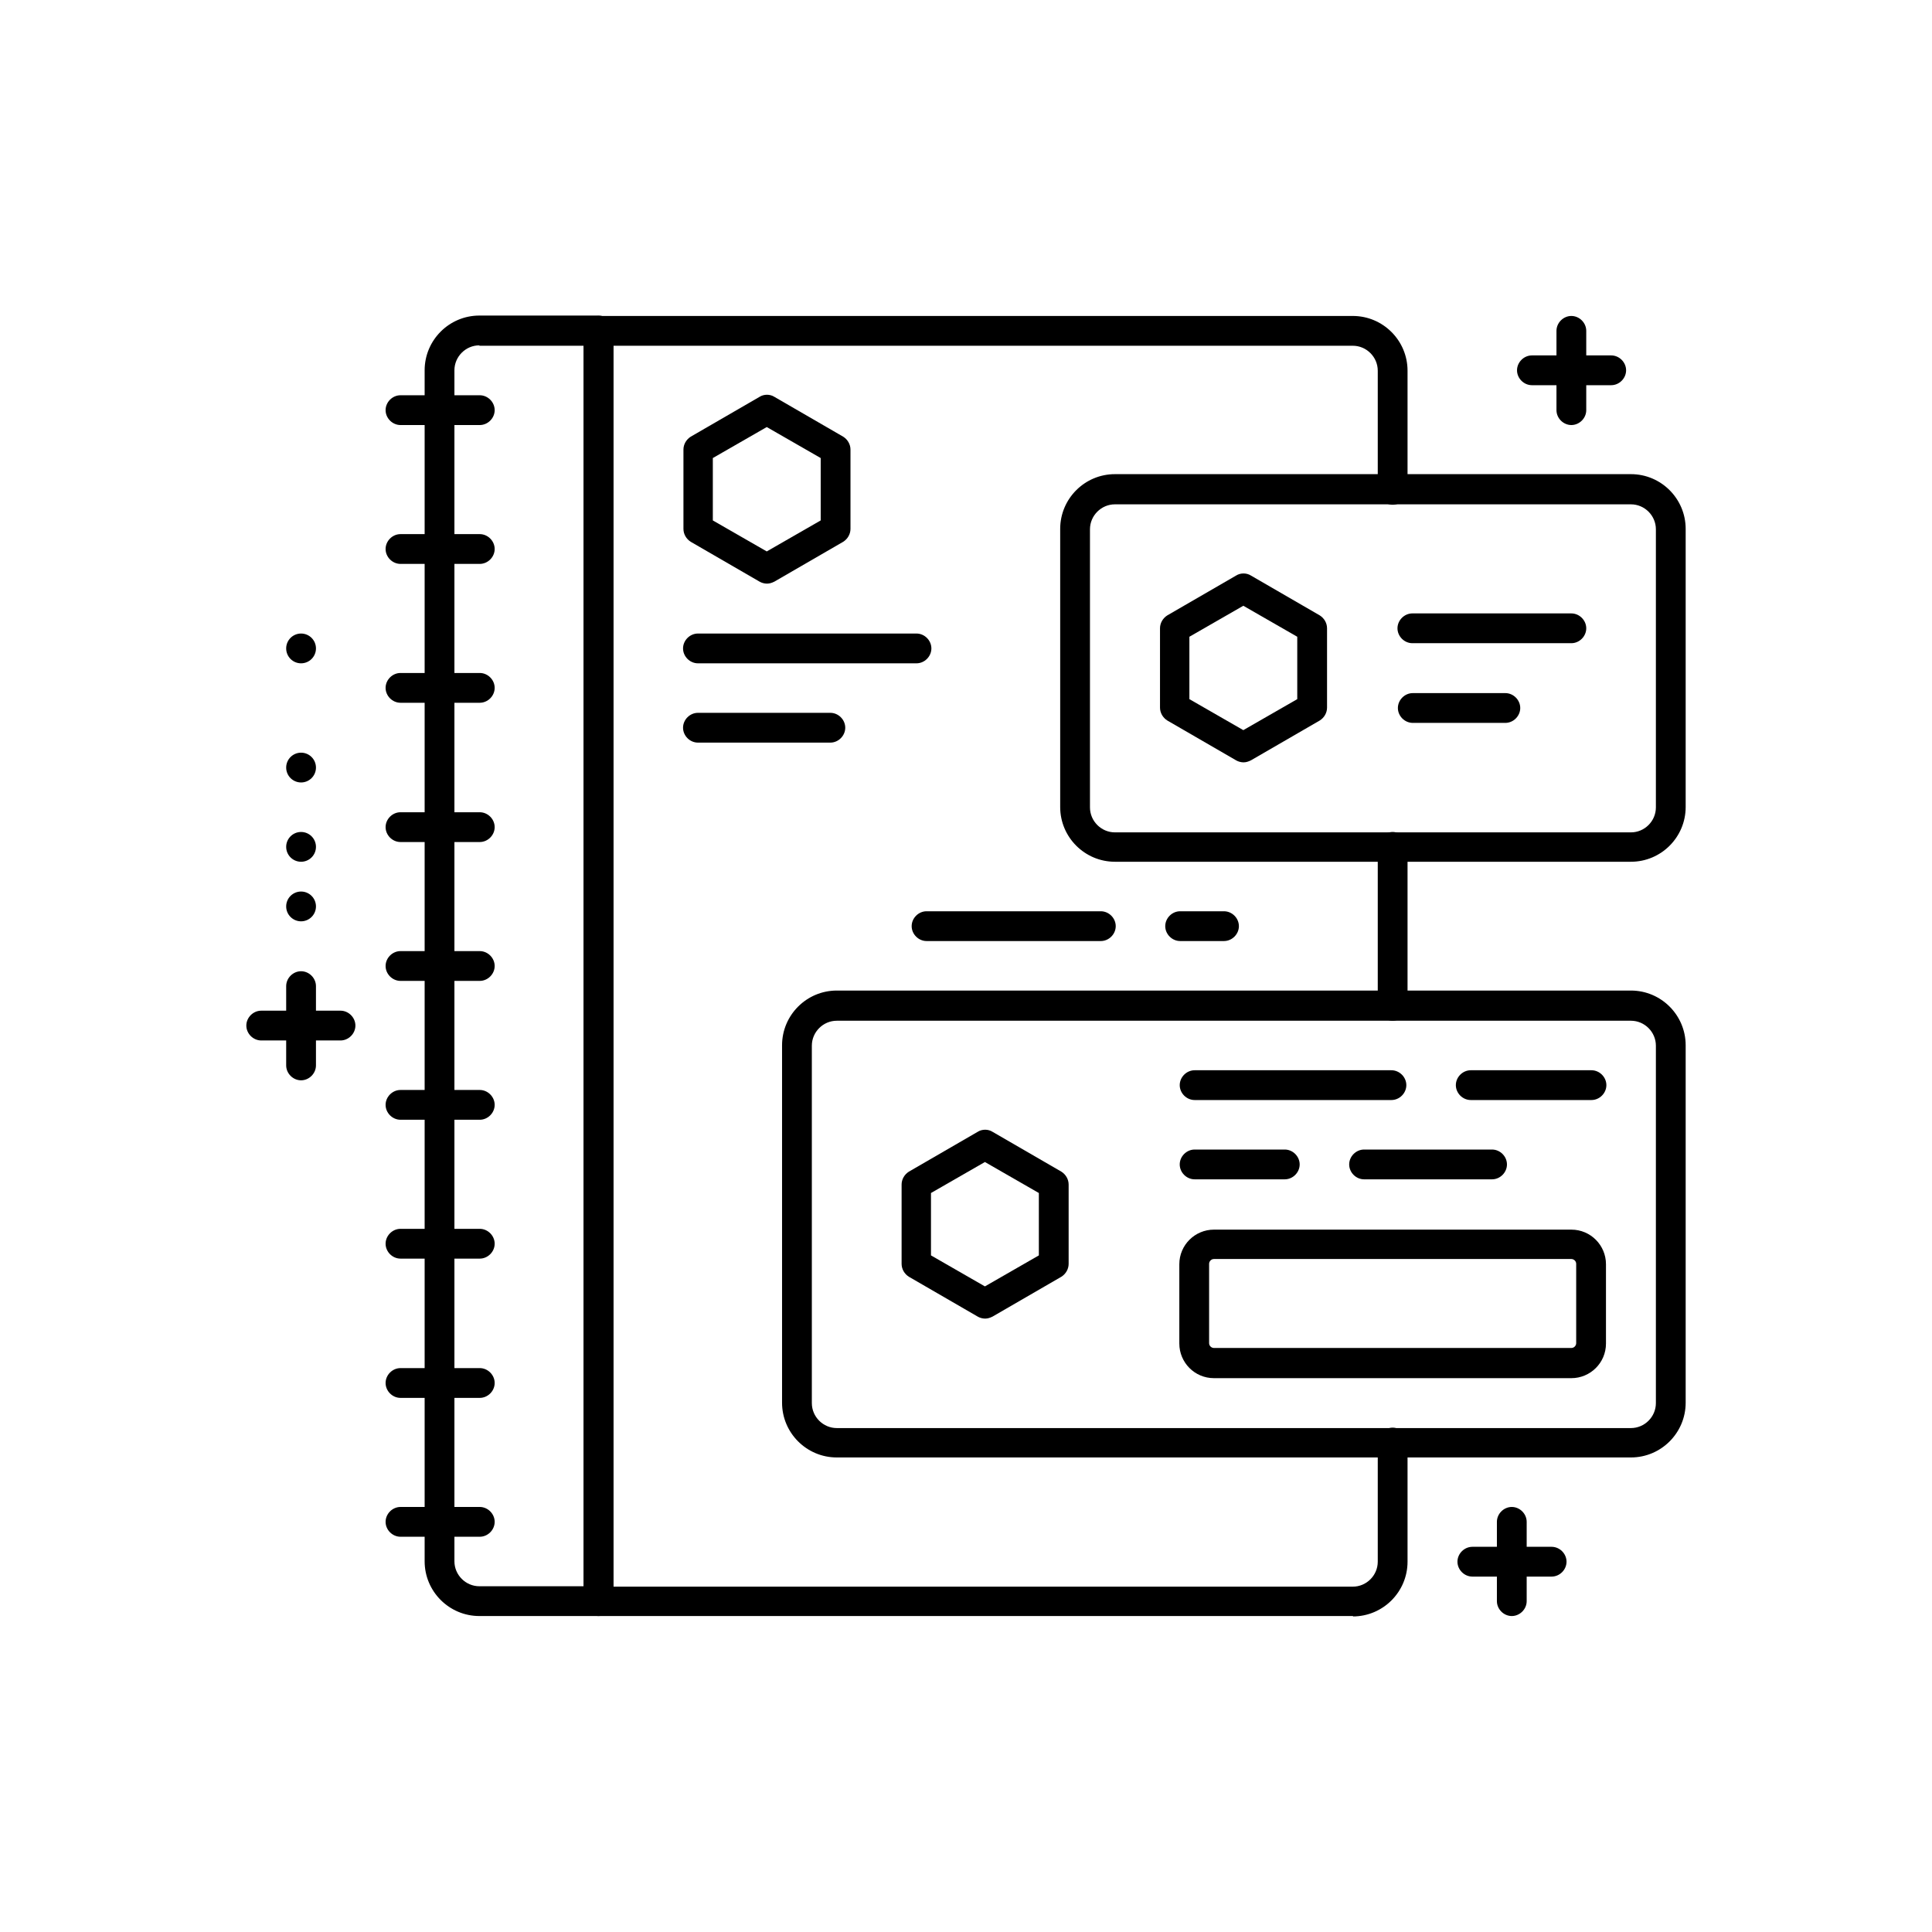 <?xml version="1.0" encoding="UTF-8"?><svg id="Warstwa_1" xmlns="http://www.w3.org/2000/svg" viewBox="0 0 48 48"><path d="M34.6,25.36c-.2,0-.37-.17-.37-.37v-3.95c0-.2,.17-.37,.37-.37s.37,.17,.37,.37v3.95c0,.2-.17,.37-.37,.37Z"/><path d="M33.62,40.15H14.87c-.2,0-.37-.17-.37-.37V8.22c0-.2,.17-.37,.37-.37h18.74c.75,0,1.36,.61,1.36,1.36v2.96c0,.2-.17,.37-.37,.37s-.37-.17-.37-.37v-2.96c0-.34-.28-.62-.62-.62H15.24v30.83h18.37c.34,0,.62-.28,.62-.62v-2.96c0-.2,.17-.37,.37-.37s.37,.17,.37,.37v2.96c0,.75-.61,1.36-1.36,1.36Z"/><path d="M14.87,40.15h-2.96c-.75,0-1.36-.61-1.36-1.36V9.2c0-.75,.61-1.36,1.36-1.36h2.96c.2,0,.37,.17,.37,.37v31.57c0,.2-.17,.37-.37,.37Zm-2.96-31.57c-.34,0-.62,.28-.62,.62v29.59c0,.34,.28,.62,.62,.62h2.59V8.59h-2.59Z"/><path d="M11.92,38.18h-1.97c-.2,0-.37-.17-.37-.37s.17-.37,.37-.37h1.97c.2,0,.37,.17,.37,.37s-.17,.37-.37,.37Z"/><path d="M11.92,34.73h-1.97c-.2,0-.37-.17-.37-.37s.17-.37,.37-.37h1.97c.2,0,.37,.17,.37,.37s-.17,.37-.37,.37Z"/><path d="M11.92,31.27h-1.97c-.2,0-.37-.17-.37-.37s.17-.37,.37-.37h1.97c.2,0,.37,.17,.37,.37s-.17,.37-.37,.37Z"/><path d="M11.92,27.82h-1.97c-.2,0-.37-.17-.37-.37s.17-.37,.37-.37h1.97c.2,0,.37,.17,.37,.37s-.17,.37-.37,.37Z"/><path d="M11.92,24.37h-1.97c-.2,0-.37-.17-.37-.37s.17-.37,.37-.37h1.97c.2,0,.37,.17,.37,.37s-.17,.37-.37,.37Z"/><path d="M11.92,20.92h-1.97c-.2,0-.37-.17-.37-.37s.17-.37,.37-.37h1.97c.2,0,.37,.17,.37,.37s-.17,.37-.37,.37Z"/><path d="M11.92,17.46h-1.97c-.2,0-.37-.17-.37-.37s.17-.37,.37-.37h1.97c.2,0,.37,.17,.37,.37s-.17,.37-.37,.37Z"/><path d="M11.92,14.01h-1.97c-.2,0-.37-.17-.37-.37s.17-.37,.37-.37h1.97c.2,0,.37,.17,.37,.37s-.17,.37-.37,.37Z"/><path d="M11.92,10.56h-1.97c-.2,0-.37-.17-.37-.37s.17-.37,.37-.37h1.97c.2,0,.37,.17,.37,.37s-.17,.37-.37,.37Z"/><path d="M39.04,34.24h-8.88c-.48,0-.86-.39-.86-.86v-1.97c0-.48,.39-.86,.86-.86h8.88c.48,0,.86,.39,.86,.86v1.97c0,.48-.39,.86-.86,.86Zm-8.88-2.96c-.07,0-.12,.06-.12,.12v1.97c0,.07,.06,.12,.12,.12h8.88c.07,0,.12-.06,.12-.12v-1.97c0-.07-.06-.12-.12-.12h-8.88Z"/><path d="M40.52,36.21H20.79c-.75,0-1.36-.61-1.36-1.36v-8.88c0-.75,.61-1.36,1.36-1.36h19.73c.75,0,1.36,.61,1.36,1.36v8.88c0,.75-.61,1.36-1.36,1.36Zm-19.73-10.85c-.34,0-.62,.28-.62,.62v8.88c0,.34,.28,.62,.62,.62h19.73c.34,0,.62-.28,.62-.62v-8.88c0-.34-.28-.62-.62-.62H20.79Z"/><path d="M40.52,21.41h-12.82c-.75,0-1.36-.61-1.36-1.36v-6.91c0-.75,.61-1.36,1.36-1.36h12.82c.75,0,1.36,.61,1.36,1.36v6.91c0,.75-.61,1.36-1.36,1.36Zm-12.82-8.88c-.34,0-.62,.28-.62,.62v6.91c0,.34,.28,.62,.62,.62h12.82c.34,0,.62-.28,.62-.62v-6.91c0-.34-.28-.62-.62-.62h-12.82Z"/><path d="M37.07,29.3h-3.18c-.2,0-.37-.17-.37-.37s.17-.37,.37-.37h3.18c.2,0,.37,.17,.37,.37s-.17,.37-.37,.37Z"/><path d="M31.92,29.3h-2.24c-.2,0-.37-.17-.37-.37s.17-.37,.37-.37h2.24c.2,0,.37,.17,.37,.37s-.17,.37-.37,.37Z"/><path d="M39.54,27.33h-3c-.2,0-.37-.17-.37-.37s.17-.37,.37-.37h3c.2,0,.37,.17,.37,.37s-.17,.37-.37,.37Z"/><path d="M34.57,27.33h-4.89c-.2,0-.37-.17-.37-.37s.17-.37,.37-.37h4.89c.2,0,.37,.17,.37,.37s-.17,.37-.37,.37Z"/><path d="M37.4,17.96h-2.3c-.2,0-.37-.17-.37-.37s.17-.37,.37-.37h2.3c.2,0,.37,.17,.37,.37s-.17,.37-.37,.37Z"/><path d="M39.04,15.98h-3.95c-.2,0-.37-.17-.37-.37s.17-.37,.37-.37h3.95c.2,0,.37,.17,.37,.37s-.17,.37-.37,.37Z"/><path d="M20.63,18.45h-3.29c-.2,0-.37-.17-.37-.37s.17-.37,.37-.37h3.29c.2,0,.37,.17,.37,.37s-.17,.37-.37,.37Z"/><path d="M22.77,16.48h-5.43c-.2,0-.37-.17-.37-.37s.17-.37,.37-.37h5.43c.2,0,.37,.17,.37,.37s-.17,.37-.37,.37Z"/><path d="M24.47,32.76c-.06,0-.13-.02-.18-.05l-1.71-.99c-.11-.07-.18-.19-.18-.32v-1.97c0-.13,.07-.25,.18-.32l1.71-.99c.11-.07,.26-.07,.37,0l1.71,.99c.11,.07,.18,.19,.18,.32v1.97c0,.13-.07,.25-.18,.32l-1.71,.99c-.06,.03-.12,.05-.18,.05Zm-1.34-1.57l1.34,.77,1.34-.77v-1.55l-1.34-.77-1.34,.77v1.55Z"/><path d="M30.89,18.94c-.06,0-.13-.02-.18-.05l-1.71-.99c-.11-.07-.18-.19-.18-.32v-1.97c0-.13,.07-.25,.18-.32l1.71-.99c.11-.07,.26-.07,.37,0l1.71,.99c.11,.07,.18,.19,.18,.32v1.97c0,.13-.07,.25-.18,.32l-1.71,.99c-.06,.03-.12,.05-.18,.05Zm-1.34-1.57l1.34,.77,1.34-.77v-1.55l-1.34-.77-1.34,.77v1.55Z"/><path d="M19.05,14.5c-.06,0-.13-.02-.18-.05l-1.71-.99c-.11-.07-.18-.19-.18-.32v-1.97c0-.13,.07-.25,.18-.32l1.71-.99c.11-.07,.26-.07,.37,0l1.71,.99c.11,.07,.18,.19,.18,.32v1.97c0,.13-.07,.25-.18,.32l-1.71,.99c-.06,.03-.12,.05-.18,.05Zm-1.34-1.57l1.34,.77,1.34-.77v-1.55l-1.34-.77-1.34,.77v1.55Z"/><path d="M38.55,39.17h-1.97c-.2,0-.37-.17-.37-.37s.17-.37,.37-.37h1.97c.2,0,.37,.17,.37,.37s-.17,.37-.37,.37Z"/><path d="M37.56,40.15c-.2,0-.37-.17-.37-.37v-1.97c0-.2,.17-.37,.37-.37s.37,.17,.37,.37v1.97c0,.2-.17,.37-.37,.37Z"/><path d="M40.03,9.57h-1.97c-.2,0-.37-.17-.37-.37s.17-.37,.37-.37h1.97c.2,0,.37,.17,.37,.37s-.17,.37-.37,.37Z"/><path d="M39.04,10.56c-.2,0-.37-.17-.37-.37v-1.97c0-.2,.17-.37,.37-.37s.37,.17,.37,.37v1.97c0,.2-.17,.37-.37,.37Z"/><path d="M27.35,23.38h-4.33c-.2,0-.37-.17-.37-.37s.17-.37,.37-.37h4.33c.2,0,.37,.17,.37,.37s-.17,.37-.37,.37Z"/><path d="M30.41,23.38h-1.09c-.2,0-.37-.17-.37-.37s.17-.37,.37-.37h1.09c.2,0,.37,.17,.37,.37s-.17,.37-.37,.37Z"/><path d="M8.46,25.85h-1.97c-.2,0-.37-.17-.37-.37s.17-.37,.37-.37h1.97c.2,0,.37,.17,.37,.37s-.17,.37-.37,.37Z"/><path d="M7.48,26.84c-.2,0-.37-.17-.37-.37v-1.97c0-.2,.17-.37,.37-.37s.37,.17,.37,.37v1.97c0,.2-.17,.37-.37,.37Z"/><circle cx="7.48" cy="22.52" r=".37"/><circle cx="7.48" cy="21.04" r=".37"/><circle cx="7.48" cy="19.07" r=".37"/><circle cx="7.48" cy="16.11" r=".37"/></svg>